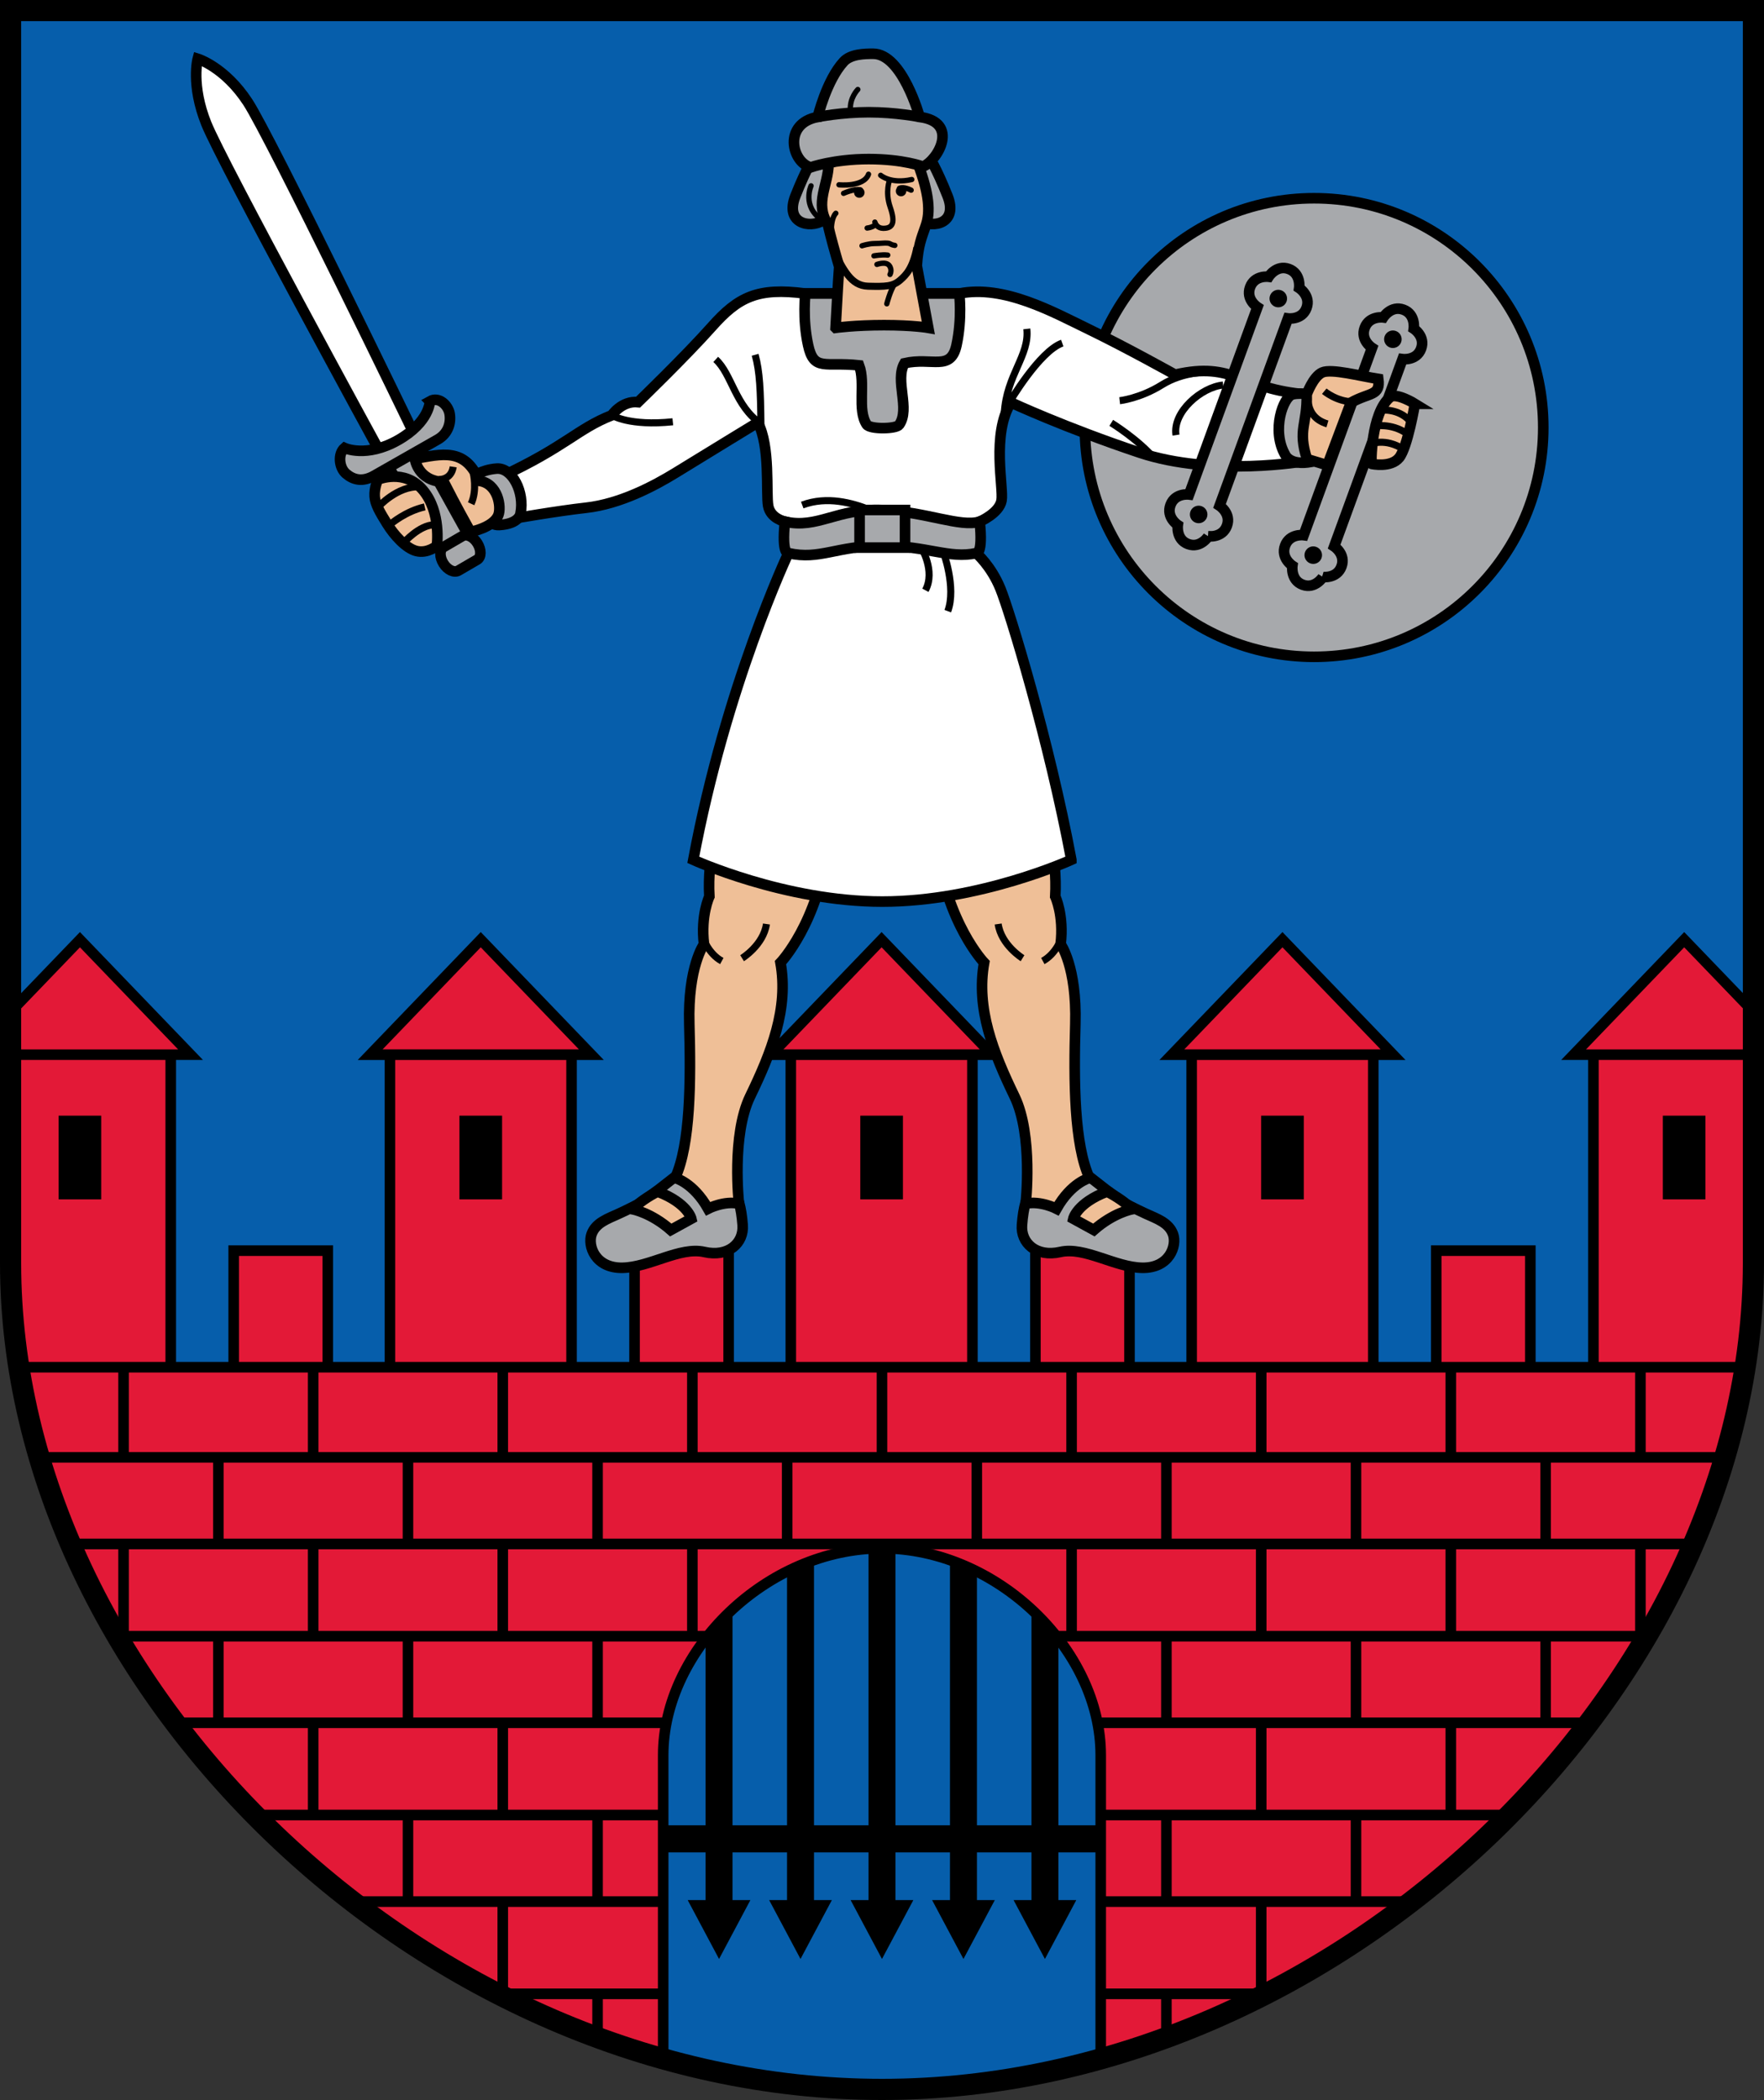 <?xml version="1.0" encoding="UTF-8" standalone="no"?>
<svg
   xmlns:dc="http://purl.org/dc/elements/1.1/"
   xmlns:cc="http://creativecommons.org/ns#"
   xmlns:rdf="http://www.w3.org/1999/02/22-rdf-syntax-ns#"
   xmlns:svg="http://www.w3.org/2000/svg"
   xmlns="http://www.w3.org/2000/svg"
   xmlns:xlink="http://www.w3.org/1999/xlink"
   xmlns:sodipodi="http://sodipodi.sourceforge.net/DTD/sodipodi-0.dtd"
   xmlns:inkscape="http://www.inkscape.org/namespaces/inkscape"
   width="500"
   height="595"
   id="svg2"
   version="1.1"
   inkscape:version="1.0.2 (e86c870879, 2021-01-15, custom)"
   sodipodi:docname="svg.svg">
  <rect width="100%" height="100%" fill="#333333" stroke="none"/>
  <defs
     id="defs4" />
  <sodipodi:namedview
     id="base"
     pagecolor="#f6f3f1"
     bordercolor="#666666"
     borderopacity="1.0"
     inkscape:pageopacity="0"
     inkscape:pageshadow="2"
     inkscape:zoom="0.44362745"
     inkscape:cx="452.49194"
     inkscape:cy="321.09322"
     inkscape:document-units="px"
     inkscape:current-layer="layer1"
     showgrid="false"
     showborder="true"
     inkscape:window-width="1920"
     inkscape:window-height="1017"
     inkscape:window-x="-8"
     inkscape:window-y="-4"
     inkscape:window-maximized="1"
     fit-margin-top="0"
     fit-margin-left="0"
     fit-margin-right="0"
     fit-margin-bottom="0"
     inkscape:showpageshadow="false"
     inkscape:object-nodes="true"
     inkscape:snap-smooth-nodes="true"
     inkscape:snap-global="true"
     inkscape:document-rotation="0" />
  <g
     inkscape:label="Layer 1"
     inkscape:groupmode="layer"
     id="layer1"
     transform="translate(-501.433,88.691)">
    <g
       inkscape:label="Layer 1"
       id="layer1-5"
       transform="translate(-53.348,-125.354)">
      <path
         style="color:#000000;display:inline;overflow:visible;visibility:visible;fill:#065eab;fill-opacity:1;stroke:none;stroke-width:6;stroke-linecap:butt;stroke-linejoin:miter;stroke-miterlimit:4;stroke-dasharray:none;stroke-dashoffset:0;stroke-opacity:1;marker:none;enable-background:accumulate"
         d="m 557.781,39.663 c 0,0 0,235.356 0,354.863 0,119.507 117.116,234.137 247,234.137 129.884,0 247,-114.629 247,-234.137 0,-119.507 0,-354.863 0,-354.863 z"
         id="path2703-1"
         inkscape:connector-curvature="0"
         sodipodi:nodetypes="cssscc" />
      <g
         id="g8054-7"
         transform="matrix(1.696,0,0,1.703,329.906,-217.034)"
         style="opacity:1;stroke-width:1.765;stroke-miterlimit:4;stroke-dasharray:none">
        <g
           id="g7226-1"
           transform="translate(-0.375)"
           style="stroke-width:1.765;stroke-miterlimit:4;stroke-dasharray:none">
          <g
             transform="matrix(0.319,0,0,0.319,187.956,197.307)"
             id="g7915-3"
             style="fill:none;stroke-width:5.529;stroke-miterlimit:4;stroke-dasharray:none">
            <path
               id="rect7896-1"
               style="color:#000000;display:inline;overflow:visible;visibility:visible;fill:#e31937;fill-opacity:1;stroke:#000000;stroke-width:5.529;stroke-miterlimit:4;stroke-dasharray:none;marker:none;enable-background:accumulate"
               d="m 241.931,395.138 h 95.138 v 179.359 h -95.138 z"
               sodipodi:nodetypes="ccccc" />
            <path
               sodipodi:nodetypes="cccc"
               inkscape:connector-curvature="0"
               id="rect7898-7"
               d="M 347.445,398.542 H 231.555 L 289.5,338.565 Z"
               style="color:#000000;display:inline;overflow:visible;visibility:visible;fill:#e31937;fill-opacity:1;stroke:#000000;stroke-width:5.529;stroke-miterlimit:4;stroke-dasharray:none;marker:none;enable-background:accumulate" />
            <g
               id="g7948-2"
               style="fill:none;stroke-width:5.529;stroke-miterlimit:4;stroke-dasharray:none" />
            <path
               id="rect7261-3"
               style="color:#000000;display:inline;overflow:visible;visibility:visible;fill:#000000;stroke:none;stroke-width:5.529;stroke-miterlimit:4;stroke-dasharray:none;marker:none;enable-background:accumulate"
               d="m 278.328,430.347 h 22.345 v 43.654 h -22.345 z"
               sodipodi:nodetypes="ccccc" />
          </g>
          <g
             transform="translate(-9.801,-103.719)"
             id="g8131-9"
             style="stroke-width:1.765;stroke-miterlimit:4;stroke-dasharray:none">
            <rect
               y="-292.424"
               x="510.874"
               height="4.506"
               width="58.562"
               id="rect8125-0"
               style="color:#000000;display:inline;overflow:visible;visibility:visible;fill:#000000;stroke:none;stroke-width:1.765;stroke-miterlimit:4;stroke-dasharray:none;marker:none;enable-background:accumulate"
               transform="rotate(90)" />
            <rect
               transform="rotate(90)"
               style="color:#000000;display:inline;overflow:visible;visibility:visible;fill:#000000;stroke:none;stroke-width:1.765;stroke-miterlimit:4;stroke-dasharray:none;marker:none;enable-background:accumulate"
               id="rect8127-1"
               width="57.437"
               height="4.506"
               x="511.999"
               y="-278.808" />
            <path
               sodipodi:nodetypes="cccc"
               inkscape:connector-curvature="0"
               id="rect8136-2"
               d="m 295.409,568.817 -5.239,9.793 -5.239,-9.793 z"
               style="color:#000000;display:inline;overflow:visible;visibility:visible;fill:#000000;fill-opacity:1;fill-rule:evenodd;stroke:none;stroke-width:1.765;stroke-miterlimit:4;stroke-dasharray:none;marker:none;enable-background:accumulate" />
            <path
               sodipodi:nodetypes="cccc"
               inkscape:connector-curvature="0"
               id="use8139-9"
               d="m 281.793,568.817 -5.239,9.793 -5.239,-9.793 z"
               style="color:#000000;display:inline;overflow:visible;visibility:visible;fill:#000000;fill-opacity:1;fill-rule:evenodd;stroke:none;stroke-width:1.765;stroke-miterlimit:4;stroke-dasharray:none;marker:none;enable-background:accumulate" />
            <rect
               y="556.371"
               x="254.066"
               height="4.506"
               width="72.22"
               id="rect8110-1"
               style="color:#000000;display:inline;overflow:visible;visibility:visible;fill:#000000;stroke:none;stroke-width:1.765;stroke-miterlimit:4;stroke-dasharray:none;marker:none;enable-background:accumulate" />
            <use
               x="0"
               y="0"
               xlink:href="#rect8127-1"
               id="use6944-4"
               transform="translate(-13.616)"
               width="315.938"
               height="369.906"
               style="stroke-width:1.765;stroke-miterlimit:4;stroke-dasharray:none" />
            <path
               sodipodi:nodetypes="cccc"
               inkscape:connector-curvature="0"
               id="use6946-3"
               d="m 268.177,568.817 -5.238,9.793 -5.239,-9.793 z"
               style="color:#000000;display:inline;overflow:visible;visibility:visible;fill:#000000;fill-opacity:1;fill-rule:evenodd;stroke:none;stroke-width:1.765;stroke-miterlimit:4;stroke-dasharray:none;marker:none;enable-background:accumulate" />
            <rect
               transform="matrix(0,1,1,0,0,0)"
               style="color:#000000;display:inline;overflow:visible;visibility:visible;fill:#000000;stroke:none;stroke-width:1.765;stroke-miterlimit:4;stroke-dasharray:none;marker:none;enable-background:accumulate"
               id="rect1538"
               width="57.437"
               height="4.506"
               x="511.999"
               y="301.534" />
            <path
               sodipodi:nodetypes="cccc"
               inkscape:connector-curvature="0"
               id="path1540"
               d="m 298.548,568.817 5.239,9.793 5.239,-9.793 z"
               style="color:#000000;display:inline;overflow:visible;visibility:visible;fill:#000000;fill-opacity:1;fill-rule:evenodd;stroke:none;stroke-width:1.765;stroke-miterlimit:4;stroke-dasharray:none;marker:none;enable-background:accumulate" />
            <use
               x="0"
               y="0"
               xlink:href="#rect8127-1"
               id="use1542"
               transform="matrix(-1,0,0,1,593.958,0)"
               width="315.938"
               height="369.906"
               style="stroke-width:1.765;stroke-miterlimit:4;stroke-dasharray:none" />
            <path
               sodipodi:nodetypes="cccc"
               inkscape:connector-curvature="0"
               id="path1544"
               d="m 312.165,568.817 5.238,9.793 5.239,-9.793 z"
               style="color:#000000;display:inline;overflow:visible;visibility:visible;fill:#000000;fill-opacity:1;fill-rule:evenodd;stroke:none;stroke-width:1.765;stroke-miterlimit:4;stroke-dasharray:none;marker:none;enable-background:accumulate" />
          </g>
          <use
             x="0"
             y="0"
             xlink:href="#g7915-3"
             id="use7263-5"
             transform="translate(-66.993)"
             width="315.938"
             height="369.906"
             style="stroke-width:1.765;stroke-miterlimit:4;stroke-dasharray:none" />
          <use
             x="0"
             y="0"
             xlink:href="#g7915-3"
             id="use7269-1"
             transform="translate(66.993)"
             width="315.938"
             height="369.906"
             style="stroke-width:1.765;stroke-miterlimit:4;stroke-dasharray:none" />
          <path
             id="use7903-8"
             style="color:#000000;display:inline;overflow:visible;visibility:visible;fill:#e31937;fill-opacity:1;stroke:#000000;stroke-width:1.765;stroke-miterlimit:4;stroke-dasharray:none;marker:none;enable-background:accumulate"
             d="m 239.015,357.045 h 15.727 v 22.02 h -15.727 z"
             sodipodi:nodetypes="ccccc" />
          <use
             x="0"
             y="0"
             xlink:href="#use7903-8"
             id="use7291-9"
             transform="translate(-66.993)"
             width="315.938"
             height="369.906"
             style="stroke-width:1.765;stroke-miterlimit:4;stroke-dasharray:none" />
          <use
             height="369.906"
             width="315.938"
             transform="translate(66.993)"
             id="use7293-8"
             xlink:href="#use7903-8"
             y="0"
             x="0"
             style="stroke-width:1.765;stroke-miterlimit:4;stroke-dasharray:none" />
          <use
             x="0"
             y="0"
             xlink:href="#use7903-8"
             id="use7295-3"
             transform="translate(133.986)"
             width="315.938"
             height="369.906"
             style="stroke-width:1.765;stroke-miterlimit:4;stroke-dasharray:none" />
          <g
             transform="matrix(0.319,0,0,0.319,53.97,197.307)"
             id="g2302-5"
             style="fill:none;stroke-width:5.529;stroke-miterlimit:4;stroke-dasharray:none">
            <path
               id="path2294-7"
               style="color:#000000;display:inline;overflow:visible;visibility:visible;fill:#e31937;fill-opacity:1;stroke:#000000;stroke-width:3;stroke-miterlimit:4;stroke-dasharray:none;marker:none;enable-background:accumulate"
               d="m 435.758,200.516 v 60.615 c 0,12.399 1.279,24.743 3.684,36.914 h 41.838 v -97.529 z"
               transform="matrix(1.847,0,0,1.839,-551.835,26.387)" />
            <path
               id="path2296-0"
               style="color:#000000;display:inline;overflow:visible;visibility:visible;fill:#e31937;fill-opacity:1;stroke:#000000;stroke-width:3;stroke-miterlimit:4;stroke-dasharray:none;marker:none;enable-background:accumulate"
               d="m 455.525,169.754 -19.768,20.549 v 12.064 h 51.141 z"
               transform="matrix(1.847,0,0,1.839,-551.835,26.387)" />
            <g
               id="g2298-4"
               style="fill:none;stroke-width:5.529;stroke-miterlimit:4;stroke-dasharray:none" />
            <path
               id="rect7261-8-8"
               style="color:#000000;display:inline;overflow:visible;visibility:visible;opacity:1;fill:#000000;stroke:none;stroke-width:5.529;stroke-miterlimit:4;stroke-dasharray:none;marker:none;enable-background:accumulate"
               d="m 278.328,430.347 h 22.345 v 43.654 h -22.345 z"
               sodipodi:nodetypes="ccccc" />
          </g>
          <g
             transform="matrix(-0.319,0,0,0.319,506.78,197.307)"
             id="g2312-6"
             style="fill:none;stroke-width:5.529;stroke-miterlimit:4;stroke-dasharray:none">
            <path
               id="path2304-3"
               style="color:#000000;display:inline;overflow:visible;visibility:visible;fill:#e31937;fill-opacity:1;stroke:#000000;stroke-width:3;stroke-miterlimit:4;stroke-dasharray:none;marker:none;enable-background:accumulate"
               d="m 884.252,200.516 v 97.529 h 41.822 c 2.405,-12.171 3.684,-24.515 3.684,-36.914 v -60.615 z"
               transform="matrix(-1.847,0,0,1.839,1970.247,26.387)" />
            <path
               id="path2306-2"
               style="color:#000000;display:inline;overflow:visible;visibility:visible;fill:#e31937;fill-opacity:1;stroke:#000000;stroke-width:3;stroke-miterlimit:4;stroke-dasharray:none;marker:none;enable-background:accumulate"
               d="m 910.008,169.754 -31.373,32.613 h 51.123 v -12.082 z"
               transform="matrix(-1.847,0,0,1.839,1970.247,26.387)" />
            <g
               id="g2308-5"
               style="fill:none;stroke-width:5.529;stroke-miterlimit:4;stroke-dasharray:none" />
            <path
               id="rect7261-8-4-7"
               style="color:#000000;display:inline;overflow:visible;visibility:visible;fill:#000000;stroke:none;stroke-width:5.529;stroke-miterlimit:4;stroke-dasharray:none;marker:none;enable-background:accumulate"
               d="m 300.672,430.347 h -22.345 v 43.654 h 22.345 z"
               sodipodi:nodetypes="ccccc" />
          </g>
        </g>
        <path
           id="path6836-3"
           style="color:#000000;display:inline;overflow:visible;visibility:visible;fill:#e31937;fill-opacity:1;stroke:#000000;stroke-width:1.765;stroke-linecap:butt;stroke-linejoin:miter;stroke-miterlimit:4;stroke-dasharray:none;stroke-dashoffset:0;stroke-opacity:1;marker:none;enable-background:accumulate"
           d="m 424.224,376.438 c -8.337,52.203 -53.013,99.725 -107.672,114.967 v -50.405 c 0,-17.576 -17.339,-34.437 -36.562,-34.437 -19.223,0 -36.563,16.862 -36.563,34.437 v 50.402 C 188.772,476.156 144.101,428.638 135.765,376.438 h 144.224 z" />
        <path
           id="path1328"
           style="color:#000000;display:inline;overflow:visible;visibility:visible;fill:none;stroke:#000000;stroke-width:1.765;stroke-miterlimit:4;stroke-dasharray:none;marker:none;enable-background:accumulate"
           d="m 406.749,420.624 v -15.077 m -190.131,74.577 v -15.077 m 15.844,24.234 v -9.157 m 95.065,9.157 v -9.157 m 15.844,0 v -15.077 m 0.129,15.644 h -27.036 m -72.94,0 H 216.489 M 184.93,450.374 v -15.077 m 15.844,30.104 v -15.028 m 15.844,0 v -15.077 m 15.844,30.104 v -15.028 m 126.754,15.028 v -15.028 m 15.844,0 V 435.297 M 327.528,465.402 v -15.028 m 15.844,0 V 435.297 M 192.315,465.345 h 50.916 m 73.53,0 h 50.916 m 16.509,-14.404 h -67.425 m -73.529,0 h -67.425 m 215.099,-15.29 v -15.028 m -237.664,0 v -15.077 m 15.844,30.104 v -15.028 m 15.844,0 v -15.077 m 15.844,30.104 v -15.028 m 15.844,0 v -15.077 m 15.844,30.104 v -15.028 m 15.844,0 v -15.077 m 110.91,30.104 v -15.028 m 15.844,0 V 405.547 M 327.528,435.652 v -15.028 m 15.844,0 v -15.077 m -31.688,15.077 v -15.077 m -148.85,30.048 h 80.986 m 72.35,0 h 80.986 m 9.434,-14.404 h -97.495 m -58.199,0 h -97.495 m 237.505,-15.29 v -15.028 m 15.844,0 v -15.077 m -253.508,15.077 v -15.077 m 15.844,30.104 v -15.028 m 15.844,0 v -15.077 m 15.844,30.104 v -15.028 m 15.844,0 v -15.077 m 15.844,30.104 v -15.028 m 15.844,0 v -15.077 m 110.91,30.104 v -15.028 m 15.844,0 V 375.797 M 327.528,405.902 v -15.028 m 15.844,0 v -15.077 m -47.533,30.104 v -15.028 m 15.844,0 v -15.077 m -47.533,30.104 v -15.028 m 15.844,0 v -15.077 m -135.439,30.048 h 270.879 m 6.486,-14.404 H 138.07"
           sodipodi:nodetypes="cccccccccccccccccccccccccccccccccccccccccccccccccccccccccccccccccccccccccccccccccccccccccccccccccccccccccccccc" />
      </g>
      <path
         style="color:#000000;display:inline;overflow:visible;visibility:visible;fill:none;stroke:#000000;stroke-width:6;stroke-linecap:butt;stroke-linejoin:miter;stroke-miterlimit:4;stroke-dasharray:none;stroke-dashoffset:0;stroke-opacity:1;marker:none;enable-background:accumulate"
         d="m 557.781,39.663 c 0,0 0,235.356 0,354.863 0,119.507 117.116,234.137 247,234.137 129.884,0 247,-114.629 247,-234.137 0,-119.507 0,-354.863 0,-354.863 z"
         id="path6653-9"
         inkscape:connector-curvature="0"
         sodipodi:nodetypes="cssscc" />
      <g
         transform="matrix(1.753,0,0,1.753,316.008,-244.094)"
         id="g7658-3"
         style="opacity:1;stroke-width:1.712;stroke-miterlimit:4;stroke-dasharray:none">
        <circle
           id="path7834-0"
           style="color:#000000;display:inline;overflow:visible;visibility:visible;fill:#a7a9ac;fill-opacity:1;stroke:#000000;stroke-width:1.712;stroke-linecap:square;stroke-linejoin:miter;stroke-miterlimit:4;stroke-dasharray:none;stroke-dashoffset:0;stroke-opacity:1;marker:none;enable-background:accumulate"
           cx="348.683"
           cy="229.258"
           r="37.059" />
        <g
           transform="translate(-2.0740234e-6)"
           id="g7651-7"
           style="stroke-width:1.712;stroke-miterlimit:4;stroke-dasharray:none">
          <path
             sodipodi:nodetypes="ccczzzzzscc"
             transform="translate(122.031,133.406)"
             inkscape:connector-curvature="0"
             id="path7649-8"
             d="m 123.518,216.805 -2.824,2.204 -3.137,2.267 c 0,0 -1.539,0.824 -3.306,1.635 -1.767,0.811 -3.737,1.444 -4.415,3.308 -0.678,1.863 0.569,5.512 4.969,5.443 4.4,-0.069 9.333,-3.456 13.249,-2.558 3.916,0.898 6.42,-1.473 6.202,-4.35 -0.218,-2.877 -0.739,-4.719 -1.79,-6.348 -2.208,-3.424 -8.948,-1.601 -8.948,-1.601 z"
             style="color:#000000;display:inline;overflow:visible;visibility:visible;fill:#a7a9ac;fill-opacity:1;stroke:#000000;stroke-width:1.712;stroke-linecap:butt;stroke-linejoin:miter;stroke-miterlimit:4;stroke-dasharray:none;stroke-dashoffset:0;stroke-opacity:1;marker:none;enable-background:accumulate" />
          <path
             sodipodi:nodetypes="cccscccscccccccc"
             inkscape:connector-curvature="0"
             id="path7644-6"
             transform="translate(122.031,133.406)"
             d="m 130.469,158.656 c 0,0 -1.969,6.438 -1.594,13 0,0 -1.431,3.017 -0.869,7.704 0,0 -2.64,3.625 -2.375,12.906 0.265,9.281 0.189,19.439 -2.284,24.879 0,0 2.934,0.729 5.321,4.971 0,0 2.605,-1.343 4.992,-0.812 0,0 -1.242,-11.051 1.804,-17.342 3.463,-7.153 6.238,-14.194 4.912,-21.619 0,0 6.097,-6.366 7.688,-19.094 z m -9.946,60.694 c -1.332,0.625 -3.483,2.057 -3.981,2.87 0,0 2.946,0.562 6.094,3.335 l 3.324,-1.824 c 0,0 -0.562,-2.505 -5.438,-4.38 z"
             style="color:#000000;display:inline;overflow:visible;visibility:visible;fill:#efbf97;fill-opacity:1;stroke:#000000;stroke-width:1.712;stroke-linecap:butt;stroke-linejoin:miter;stroke-miterlimit:4;stroke-dasharray:none;stroke-dashoffset:0;stroke-opacity:1;marker:none;enable-background:accumulate" />
          <path
             sodipodi:nodetypes="cccc"
             transform="translate(122.031,133.406)"
             inkscape:connector-curvature="0"
             id="path7646-2"
             d="m 134.167,181.626 c 0,0 3.447,-2.121 3.94,-5.53 m -10.238,2.313 c 0,0 0.887,2.514 3.018,3.673"
             style="color:#000000;display:inline;overflow:visible;visibility:visible;fill:none;stroke:#000000;stroke-width:1.141;stroke-linecap:butt;stroke-linejoin:miter;stroke-miterlimit:4;stroke-dasharray:none;stroke-dashoffset:0;stroke-opacity:1;marker:none;enable-background:accumulate" />
        </g>
        <use
           x="0"
           y="0"
           xlink:href="#g7651-7"
           id="use7656-9"
           transform="matrix(-1,0,0,1,557.742,0)"
           width="315.938"
           height="369.906"
           style="fill:#ffffff;stroke-width:1.712;stroke-miterlimit:4;stroke-dasharray:none" />
        <path
           style="color:#000000;display:inline;overflow:visible;visibility:visible;fill:#ffffff;fill-opacity:1;stroke:#000000;stroke-width:1.712;stroke-linecap:butt;stroke-linejoin:miter;stroke-miterlimit:4;stroke-dasharray:none;stroke-dashoffset:0;stroke-opacity:1;marker:none;enable-background:accumulate"
           d="m 309.433,299.127 c -3.595,-19.257 -9.941,-40.059 -11.461,-43.803 -1.52,-3.744 -3.914,-5.761 -3.914,-5.761 l 0.562,-5.097 c 0,0 3.154,-1.346 3.529,-3.408 0.375,-2.062 -1.671,-10.697 1.516,-15.846 0,0 8.776,4.088 20.774,8.096 11.998,4.008 26.842,1.373 26.842,1.373 l 0.21,-10.771 c -10.65,-0.83 -11.732,-5.401 -21.276,-3.193 0,0 -7.861,-4.387 -13.986,-7.349 -5.687,-2.75 -13.654,-7.217 -20.911,-5.769 h -24.895 c -7.747,-1.023 -10.872,0.587 -15.114,5.36 -4.243,4.773 -11.932,12.198 -11.932,12.198 -2.652,-0.265 -4.243,2.121 -4.243,2.121 -5.583,2.198 -7.404,5.037 -17.969,9.954 l 1.768,6.8 c 0,0 7.281,-1.278 12.054,-1.808 5.541,-0.616 11.041,-3.544 14.488,-5.665 5.7,-3.507 13.253,-8.109 13.253,-8.109 2.062,3.75 1.313,11.411 1.688,13.474 0.375,2.062 2.705,2.544 2.705,2.544 l 0.562,5.097 c 0,0 -10.125,21.439 -15.375,49.564 0,0 14.75,6.75 30.562,6.75 15.812,0 30.562,-6.75 30.562,-6.75 z"
           id="path7671-4"
           inkscape:connector-curvature="0"
           sodipodi:nodetypes="czccscccccsccsccccsscsccczc" />
        <path
           inkscape:connector-curvature="0"
           id="path7669-1"
           d="m 266.433,207.597 c 0,0 -0.5,4.028 0.438,8.34 0.938,4.312 2.729,2.668 8.25,3.272 1.074,2.863 -0.35,7.197 1.227,9.567 0.532,0.8 4.757,0.735 5.245,0.045 1.831,-2.589 -0.742,-7.154 0.858,-9.953 4.483,-1.023 7.483,1.381 8.421,-2.931 0.938,-4.312 0.438,-8.34 0.438,-8.34 h -12.438 z m 12.438,34.993 c -7.363,-0.294 -10.429,3.086 -15.75,1.875 -0.562,5.438 0.562,5.097 0.562,5.097 5.154,1.145 7.711,-1.188 15.188,-1.188 7.242,0 10.856,2.15 15.188,1.188 0,0 1.125,0.34 0.562,-5.097 -3.139,0.968 -8.686,-1.593 -15.75,-1.875 z"
           style="color:#000000;display:inline;overflow:visible;visibility:visible;fill:#a7a9ac;fill-opacity:1;stroke:#000000;stroke-width:1.712;stroke-linecap:butt;stroke-linejoin:miter;stroke-miterlimit:4;stroke-dasharray:none;stroke-dashoffset:0;stroke-opacity:1;marker:none;enable-background:accumulate"
           sodipodi:nodetypes="cscsscscccsccsccs" />
        <path
           sodipodi:nodetypes="ccccccccccccccccccsccc"
           inkscape:connector-curvature="0"
           d="m 298.59,226.963 c 0.345,-6.202 4.126,-9.346 3.647,-13.649 m -2.852,11.937 c 0,0 4.868,-8.316 8.581,-9.642 m 18.392,14.869 c -0.577,-3.75 4.118,-7.753 7.615,-8.088 m -68.049,19.399 c 4.048,-1.518 8.155,-0.307 10.763,0.704 M 251.933,218.25 c 2.614,2.352 3.124,7.548 7.311,10.392 -0.06,-5.269 -0.172,-8.394 -0.936,-11.142 m -23.062,9.812 c 0,0 2.706,1.741 9.752,1.017 m 40.118,20.242 c 0,0 2.411,3.858 0.723,6.993 m 2.823,-6.411 c 0,0 2.241,5.929 0.794,9.787 m 27.796,-34.017 c 0,0 3.299,-0.357 6.82,-2.558 3.522,-2.201 7.503,-2.046 7.503,-2.046 m -15.687,8.185 c 0,0 4.433,2.728 6.991,5.797"
           style="color:#000000;display:inline;overflow:visible;visibility:visible;fill:none;stroke:#000000;stroke-width:1.141;stroke-linecap:butt;stroke-linejoin:miter;stroke-miterlimit:4;stroke-dasharray:none;stroke-dashoffset:0;stroke-opacity:1;marker:none;enable-background:accumulate"
           id="path7673-0" />
        <path
           id="rect7679-6"
           style="color:#000000;display:inline;overflow:visible;visibility:visible;fill:#a7a9ac;fill-opacity:1;stroke:#000000;stroke-width:1.712;stroke-miterlimit:4;stroke-dasharray:none;marker:none;enable-background:accumulate"
           d="m 275.195,242.59 h 7.351 v 6.079 h -7.351 z"
           sodipodi:nodetypes="ccccc" />
        <path
           inkscape:connector-curvature="0"
           id="path7712-5"
           d="m 212.499,237.296 c 0,0 1.511,-1.211 4.02,-1.397 2.509,-0.186 4.539,3.807 3.853,7.228 0,0 -0.099,1.698 -3.458,1.895 -3.359,0.198 -4.414,-7.726 -4.414,-7.726 z"
           style="color:#000000;display:inline;overflow:visible;visibility:visible;fill:#a7a9ac;fill-opacity:1;stroke:#000000;stroke-width:1.712;stroke-linecap:butt;stroke-linejoin:miter;stroke-miterlimit:4;stroke-dasharray:none;stroke-dashoffset:0;stroke-opacity:1;marker:none;enable-background:accumulate"
           sodipodi:nodetypes="cscsc" />
        <g
           style="fill:#dcd2ce;fill-opacity:1;stroke:#000000;stroke-width:1.712;stroke-miterlimit:4;stroke-dasharray:none"
           id="g7738-9"
           transform="rotate(-32.085,432.64,854.928)">
          <path
             id="path7732-5"
             d="m 563.654,223.797 v -18.75 h 6 l -0.994,18.731 z"
             style="color:#000000;display:inline;overflow:visible;visibility:visible;fill:#a7a9ac;fill-opacity:1;stroke:#000000;stroke-width:1.712;stroke-linecap:round;stroke-linejoin:miter;stroke-miterlimit:4;stroke-dasharray:none;stroke-dashoffset:0;stroke-opacity:1;marker:none;enable-background:accumulate"
             inkscape:connector-curvature="0"
             sodipodi:nodetypes="ccccc" />
          <path
             id="path7734-4"
             d="m 564.353,221.829 3.491,0.115 c 0.802,0.026 1.448,1.004 1.448,2.25 0,1.246 -0.646,2.276 -1.448,2.25 l -3.491,-0.115 c -0.802,-0.026 -1.448,-1.004 -1.448,-2.25 0,-1.246 0.646,-2.276 1.448,-2.25 z"
             style="color:#000000;display:inline;overflow:visible;visibility:visible;fill:#a7a9ac;fill-opacity:1;stroke:#000000;stroke-width:1.712;stroke-linecap:round;stroke-linejoin:round;stroke-miterlimit:4;stroke-dasharray:none;stroke-dashoffset:0;stroke-opacity:1;marker:none;enable-background:accumulate"
             inkscape:connector-curvature="0"
             sodipodi:nodetypes="sssssss" />
          <path
             sodipodi:nodetypes="czczcc"
             inkscape:connector-curvature="0"
             style="color:#000000;display:inline;overflow:visible;visibility:visible;fill:#ffffff;fill-opacity:1;stroke:#000000;stroke-width:1.712;stroke-linecap:round;stroke-linejoin:miter;stroke-miterlimit:4;stroke-dasharray:none;stroke-dashoffset:0;stroke-opacity:1;marker:none;enable-background:accumulate"
             d="m 563.784,203.289 c 0,0 3.191,-53.138 4.39,-59.805 1.199,-6.667 4.403,-9.632 4.403,-9.632 0,0 2.998,3.458 3.13,10.23 0.132,6.772 -5.692,59.701 -5.692,59.701 z"
             id="path7736-5" />
          <path
             style="color:#000000;display:inline;overflow:visible;visibility:visible;fill:#a7a9ac;fill-opacity:1;stroke:#000000;stroke-width:1.712;stroke-linecap:round;stroke-linejoin:miter;stroke-miterlimit:4;stroke-dasharray:none;stroke-dashoffset:0;stroke-opacity:1;marker:none;enable-background:accumulate"
             d="m 574.975,200.687 c 1.66,0.071 2.168,2.112 1.634,3.402 -0.565,1.364 -1.874,2.594 -3.857,2.509 l -11.801,-0.503 c -2.184,-0.093 -3.222,-1.226 -3.679,-2.68 -0.457,-1.455 0.575,-3.443 1.993,-3.666 0,0 2.117,3.28 8.019,3.532 5.902,0.252 7.691,-2.593 7.691,-2.593 z"
             id="rect7729-3"
             inkscape:connector-curvature="0"
             sodipodi:nodetypes="cssszczc" />
        </g>
        <path
           sodipodi:nodetypes="cccscccssscsc"
           inkscape:connector-curvature="0"
           id="path7714-7"
           d="m 203.287,234.313 c 0,0 0.455,3.61 4.688,3.75 0.836,1.596 1.606,3.218 4.312,8.062 0,0 3.678,-0.687 4.491,-2.692 0.537,-1.326 -0.03,-5.14 -3.093,-5.558 -2.25,-5.438 -6.085,-4.313 -10.397,-3.563 z m -6,3.375 c 0,0 -0.588,1.351 -0.499,2.7 0.084,1.28 0.812,2.508 1.999,4.425 1.171,1.892 3.078,3.982 4.743,4.402 1.801,0.455 3.319,-0.84 3.319,-0.84 0,0 0.75,-5.438 -2.25,-9 -3,-3.562 -7.312,-1.688 -7.312,-1.688 z"
           style="color:#000000;display:inline;overflow:visible;visibility:visible;fill:#efbf97;fill-opacity:1;stroke:#000000;stroke-width:1.712;stroke-linecap:butt;stroke-linejoin:miter;stroke-miterlimit:4;stroke-dasharray:none;stroke-dashoffset:0;stroke-opacity:1;marker:none;enable-background:accumulate" />
        <use
           height="369.906"
           width="315.938"
           transform="translate(18.529,6.575)"
           id="use7830-8"
           xlink:href="#g7798-7"
           y="0"
           x="0"
           style="fill:#ffffff;stroke-width:1.712;stroke-miterlimit:4;stroke-dasharray:none" />
        <g
           style="fill:#dcd2ce;fill-opacity:1;stroke-width:1.65;stroke-miterlimit:4;stroke-dasharray:none"
           id="g7798-7"
           transform="matrix(0.973,0.359,-0.359,0.973,-244.523,-231.383)">
          <path
             style="color:#000000;display:inline;overflow:visible;visibility:visible;fill:#a7a9ac;fill-opacity:1;stroke:#000000;stroke-width:1.65;stroke-linecap:round;stroke-linejoin:miter;stroke-miterlimit:4;stroke-dasharray:none;stroke-dashoffset:0;stroke-opacity:1;marker:none;enable-background:accumulate"
             d="m 558.73,106.913 c 0,0 2.15,-0.491 2.15,-2.537 0,-2.046 -2.15,-2.537 -2.15,-2.537 L 558.626,70.758 c 0,0 2.15,-0.482 2.15,-2.525 0,-2.043 -2.15,-2.525 -2.15,-2.525 0,0 -0.475,-2.225 -2.537,-2.225 -2.063,0 -2.537,2.225 -2.537,2.225 0,0 -2.15,0.482 -2.15,2.525 0,2.043 2.15,2.525 2.15,2.525 l 0.105,31.081 c 0,0 -2.15,0.491 -2.15,2.537 0,2.046 2.15,2.537 2.15,2.537 0,0 0.475,2.225 2.537,2.225 2.063,0 2.537,-2.225 2.537,-2.225 z"
             transform="translate(122.031,133.406)"
             id="rect7774-3"
             inkscape:connector-curvature="0"
             sodipodi:nodetypes="czcczczczcczczc" />
          <path
             id="path7778-1"
             style="color:#000000;display:inline;overflow:visible;visibility:visible;fill:#000000;fill-opacity:1;stroke:none;stroke-width:1.65;stroke-linecap:square;stroke-linejoin:miter;stroke-miterlimit:4;stroke-dasharray:none;stroke-dashoffset:0;stroke-opacity:1;marker:none;enable-background:accumulate"
             transform="translate(121.743,134.869)"
             d="m 557.796,66.912 c 0,0.756 -0.613,1.368 -1.368,1.368 -0.756,0 -1.368,-0.613 -1.368,-1.368 0,-0.756 0.613,-1.368 1.368,-1.368 0.756,0 1.368,0.613 1.368,1.368 z"
             sodipodi:nodetypes="sssss" />
          <path
             id="path7784-3"
             style="color:#000000;display:inline;overflow:visible;visibility:visible;fill:#000000;fill-opacity:1;stroke:none;stroke-width:1.65;stroke-linecap:square;stroke-linejoin:miter;stroke-miterlimit:4;stroke-dasharray:none;stroke-dashoffset:0;stroke-opacity:1;marker:none;enable-background:accumulate"
             transform="matrix(1,0,0,-1,121.743,304.557)"
             d="m 557.796,66.912 c 0,0.756 -0.613,1.368 -1.368,1.368 -0.756,0 -1.368,-0.613 -1.368,-1.368 0,-0.756 0.613,-1.368 1.368,-1.368 0.756,0 1.368,0.613 1.368,1.368 z"
             sodipodi:nodetypes="sssss" />
        </g>
        <path
           inkscape:connector-curvature="0"
           id="path7712-1-8"
           d="m 345.203,223.907 c -1.495,0.38 -3.469,5.799 -1.184,9.779 0,0 0.833,2.076 5.105,0.92 4.272,-1.156 0.471,-10.515 0.471,-10.515 0,0 -2.896,-0.564 -4.391,-0.184 z"
           style="color:#000000;display:inline;overflow:visible;visibility:visible;fill:#a7a9ac;fill-opacity:1;stroke:#000000;stroke-width:1.712;stroke-linecap:butt;stroke-linejoin:miter;stroke-miterlimit:4;stroke-dasharray:none;stroke-dashoffset:0;stroke-opacity:1;marker:none;enable-background:accumulate"
           sodipodi:nodetypes="scscs" />
        <path
           sodipodi:nodetypes="ccczcccscscs"
           inkscape:connector-curvature="0"
           id="path7832-3"
           d="m 350.83,235.351 -3.292,-0.996 c -1.549,-4.855 0.075,-5.559 -0.047,-10.447 0,0 1.032,-2.887 2.512,-3.548 1.48,-0.661 6.187,0.593 9.068,1.043 0.373,2.798 -1.396,2.134 -4.438,3.837 z m 14.159,-9.932 c 0,0 -3.014,-1.863 -4.015,-1.057 -3.087,2.485 -3.145,11.011 -2.959,10.778 0,0 3.074,0.668 4.431,-1.001 1.357,-1.67 2.543,-8.72 2.543,-8.72 z"
           style="color:#000000;display:inline;overflow:visible;visibility:visible;fill:#efbf97;fill-opacity:1;stroke:#000000;stroke-width:1.712;stroke-linecap:butt;stroke-linejoin:miter;stroke-miterlimit:4;stroke-dasharray:none;stroke-dashoffset:0;stroke-opacity:1;marker:none;enable-background:accumulate" />
        <path
           inkscape:connector-curvature="0"
           id="path2677-9"
           d="m 286.322,185.284 c 0,0 1.34,2.106 3.093,6.543 1.754,4.437 -2.303,5.287 -4.412,3.991 -2.109,-1.296 -8.67,-9.528 -8.67,-9.528 z"
           style="color:#000000;display:inline;overflow:visible;visibility:visible;fill:#a7a9ac;fill-opacity:1;stroke:#000000;stroke-width:1.712;stroke-linecap:butt;stroke-linejoin:miter;stroke-miterlimit:4;stroke-dasharray:none;stroke-dashoffset:0;stroke-opacity:1;marker:none;enable-background:accumulate"
           sodipodi:nodetypes="cszcc" />
        <path
           inkscape:connector-curvature="0"
           id="path7978-4"
           d="m 267.912,185.284 c 0,0 -1.34,2.106 -3.093,6.543 -1.754,4.437 2.303,5.287 4.412,3.991 2.109,-1.296 8.67,-9.528 8.67,-9.528 z"
           style="color:#000000;display:inline;overflow:visible;visibility:visible;fill:#a7a9ac;fill-opacity:1;stroke:#000000;stroke-width:1.712;stroke-linecap:butt;stroke-linejoin:miter;stroke-miterlimit:4;stroke-dasharray:none;stroke-dashoffset:0;stroke-opacity:1;marker:none;enable-background:accumulate"
           sodipodi:nodetypes="cszcc" />
        <path
           sodipodi:nodetypes="cccczczcczc"
           transform="translate(120.907,133.406)"
           inkscape:connector-curvature="0"
           id="path7969-3"
           d="m 150.409,79.738 c 0.247,-4.239 0.338,-6.543 0.585,-9.882 -0.655,-2.231 -1.357,-4.727 -1.861,-6.907 -2.141,-3.372 0.089,-6.256 0.147,-9.704 0,0 2.738,-1.494 7.602,-1.494 4.863,10e-7 6.878,1.565 6.878,1.565 1.812,4.869 1.988,7.719 1.241,9.883 -0.748,2.164 -1.222,3.131 -1.464,6.507 l 1.864,10.032 c 0,0 -2.446,-0.432 -7.155,-0.432 -4.709,10e-7 -7.837,0.432 -7.837,0.432 z"
           style="color:#000000;display:inline;overflow:visible;visibility:visible;fill:#efbf97;fill-opacity:1;stroke:#000000;stroke-width:1.712;stroke-linecap:butt;stroke-linejoin:miter;stroke-miterlimit:4;stroke-dasharray:none;stroke-dashoffset:0;stroke-opacity:1;marker:none;enable-background:accumulate" />
        <path
           sodipodi:nodetypes="cczccssc"
           style="color:#000000;display:inline;overflow:visible;visibility:visible;fill:#a7a9ac;fill-opacity:1;stroke:#000000;stroke-width:1.712;stroke-linecap:butt;stroke-linejoin:miter;stroke-miterlimit:4;stroke-dasharray:none;stroke-dashoffset:0;stroke-opacity:1;marker:none;enable-background:accumulate"
           d="m 284.911,179.068 c 6.472,0.833 2.976,7.01 0.533,8.014 0,0 -3.153,-1.211 -8.775,-1.211 -5.622,0 -9.378,1.331 -9.378,1.331 -3.099,-0.837 -4.501,-7.092 1.136,-8.135 0,0 1.411,-5.917 4.192,-8.943 1.143,-1.244 3.4,-1.277 4.773,-1.277 4.713,0 7.518,10.22 7.518,10.22 z"
           id="path7988-3"
           inkscape:connector-curvature="0" />
        <path
           style="color:#000000;display:inline;overflow:visible;visibility:visible;fill:none;stroke:#000000;stroke-width:1.712;stroke-linecap:butt;stroke-linejoin:miter;stroke-miterlimit:4;stroke-dasharray:none;stroke-dashoffset:0;stroke-opacity:1;marker:none;enable-background:accumulate"
           d="m 284.911,179.068 c 0,0 -3.785,-0.77 -8.242,-0.77 -4.457,0 -8.242,0.77 -8.242,0.77"
           id="path7990-9"
           inkscape:connector-curvature="0"
           sodipodi:nodetypes="czc" />
        <path
           style="font-variation-settings:normal;vector-effect:none;fill:none;fill-opacity:1;stroke:#000000;stroke-width:1.141;stroke-linecap:butt;stroke-linejoin:miter;stroke-miterlimit:4;stroke-dasharray:none;stroke-dashoffset:0;stroke-opacity:1;stop-color:#000000"
           d="m 197.383,242.088 c 0,0 3.069,-3.41 6.65,-3.24 m -4.604,5.968 c 0,0 2.387,-2.046 5.456,-2.728 m -3.41,5.797 c 0,0 2.558,-2.899 4.945,-2.899 m 6.309,-8.355 c 0,0 0.682,2.728 -0.341,4.945 m -5.286,-3.922 c 0,0 2.046,0.171 2.387,-2.046"
           id="path2582-7" />
        <path
           style="font-variation-settings:normal;vector-effect:none;fill:none;fill-opacity:1;stroke:#000000;stroke-width:1.141;stroke-linecap:butt;stroke-linejoin:miter;stroke-miterlimit:4;stroke-dasharray:none;stroke-dashoffset:0;stroke-opacity:1;stop-color:#000000"
           d="m 350.332,223.388 c 0,0 2.046,1.705 4.604,1.705 m -7.112,-1.796 c 0,0 -1.073,4.184 3.019,5.377 m 8.696,-2.217 c 0,0 2.728,-0.341 4.604,1.705 m -5.797,0.853 c 0,0 2.899,-0.512 5.286,1.194 m -5.797,1.705 c 0,0 2.387,-1.023 5.286,0.853"
           id="path2585-0"
           sodipodi:nodetypes="cccccccccc" />
        <path
           sodipodi:nodetypes="cccccccssccccccssccccsccccccccc"
           inkscape:connector-curvature="0"
           d="m 267.35,190.195 c 0,0 -1.535,3.325 1.79,5.542 m 2.728,-5.712 c 0,0 4.007,0.426 4.774,-1.705 m 1.961,0.171 c 0,0 1.62,1.449 5.03,0.682 m -3.581,0.085 c 0,0 -0.767,1.876 0.085,4.348 0.853,2.472 0.422,3.278 -0.707,3.435 -1.12,0.156 -1.578,-0.426 -1.765,-0.988 m 0,0.512 c 0,0 -0.482,0.366 -1.25,0.451 m -5.777,0.337 c -0.016,-0.625 0.096,-2.099 0.717,-2.724 m 4.235,5.252 c 0,0 1.085,-0.362 2.05,-0.362 0.965,0 1.567,-0.121 2.11,-0.06 0.543,0.06 0.362,0.241 1.145,0.362 m -3.376,1.688 c 0,0 1.266,-0.241 2.231,-0.121 m -1.748,1.507 c 0,0 1.447,-0.543 1.989,0.181 0.543,0.723 0.121,1.447 0.121,1.447 m -0.515,4.741 c 0,0 0.512,-2.046 1.279,-3.24 m -8.27,-14.618 c 0,0 1.79,-0.813 2.728,-0.557 m 8.199,0.046 c 0,0 -1.208,-0.642 -1.89,-0.301 m -6.735,-15.971 c 0,0 -1.364,1.364 -1.194,3.41"
           style="color:#000000;display:inline;overflow:visible;visibility:visible;fill:none;stroke:#000000;stroke-width:0.856;stroke-linecap:round;stroke-linejoin:round;stroke-miterlimit:4;stroke-dasharray:none;stroke-dashoffset:0;stroke-opacity:1;marker:none;enable-background:accumulate"
           id="path7975-5" />
        <path
           id="path7778-7-8"
           style="color:#000000;display:inline;overflow:visible;visibility:visible;fill:#000000;fill-opacity:1;stroke:none;stroke-width:1.712;stroke-linecap:square;stroke-linejoin:miter;stroke-miterlimit:4;stroke-dasharray:none;stroke-dashoffset:0;stroke-opacity:1;marker:none;enable-background:accumulate"
           d="m 275.946,191.574 c -0.162,0.44 -0.651,0.665 -1.091,0.503 -0.44,-0.162 -0.665,-0.651 -0.503,-1.091 0.162,-0.44 0.651,-0.665 1.091,-0.503 0.44,0.162 0.665,0.651 0.503,1.091 z"
           sodipodi:nodetypes="sssss" />
        <path
           id="path2747-0"
           style="color:#000000;display:inline;overflow:visible;visibility:visible;fill:#000000;fill-opacity:1;stroke:none;stroke-width:1.712;stroke-linecap:square;stroke-linejoin:miter;stroke-miterlimit:4;stroke-dasharray:none;stroke-dashoffset:0;stroke-opacity:1;marker:none;enable-background:accumulate"
           d="m 282.698,191.333 c -0.162,0.44 -0.651,0.665 -1.091,0.503 -0.44,-0.162 -0.665,-0.651 -0.503,-1.091 0.162,-0.44 0.651,-0.665 1.091,-0.503 0.44,0.162 0.665,0.651 0.503,1.091 z"
           sodipodi:nodetypes="sssss" />
      </g>
      <path
         style="font-variation-settings:normal;opacity:1;vector-effect:none;fill:none;fill-opacity:1;stroke:#000000;stroke-width:2;stroke-linecap:butt;stroke-linejoin:miter;stroke-miterlimit:4;stroke-dasharray:none;stroke-dashoffset:0;stroke-opacity:1;stop-color:#000000;stop-opacity:1"
         d="m 790.822,107.296 c 3.077,5.752 5.096,10.342 10.012,10.46 4.932,0.119 7.031,0.113 9.177,-1.793 1.554,-1.38 3.489,-3.238 4.658,-9.162"
         id="path2690-1"
         sodipodi:nodetypes="cssc" />
    </g>
  </g>
</svg>
